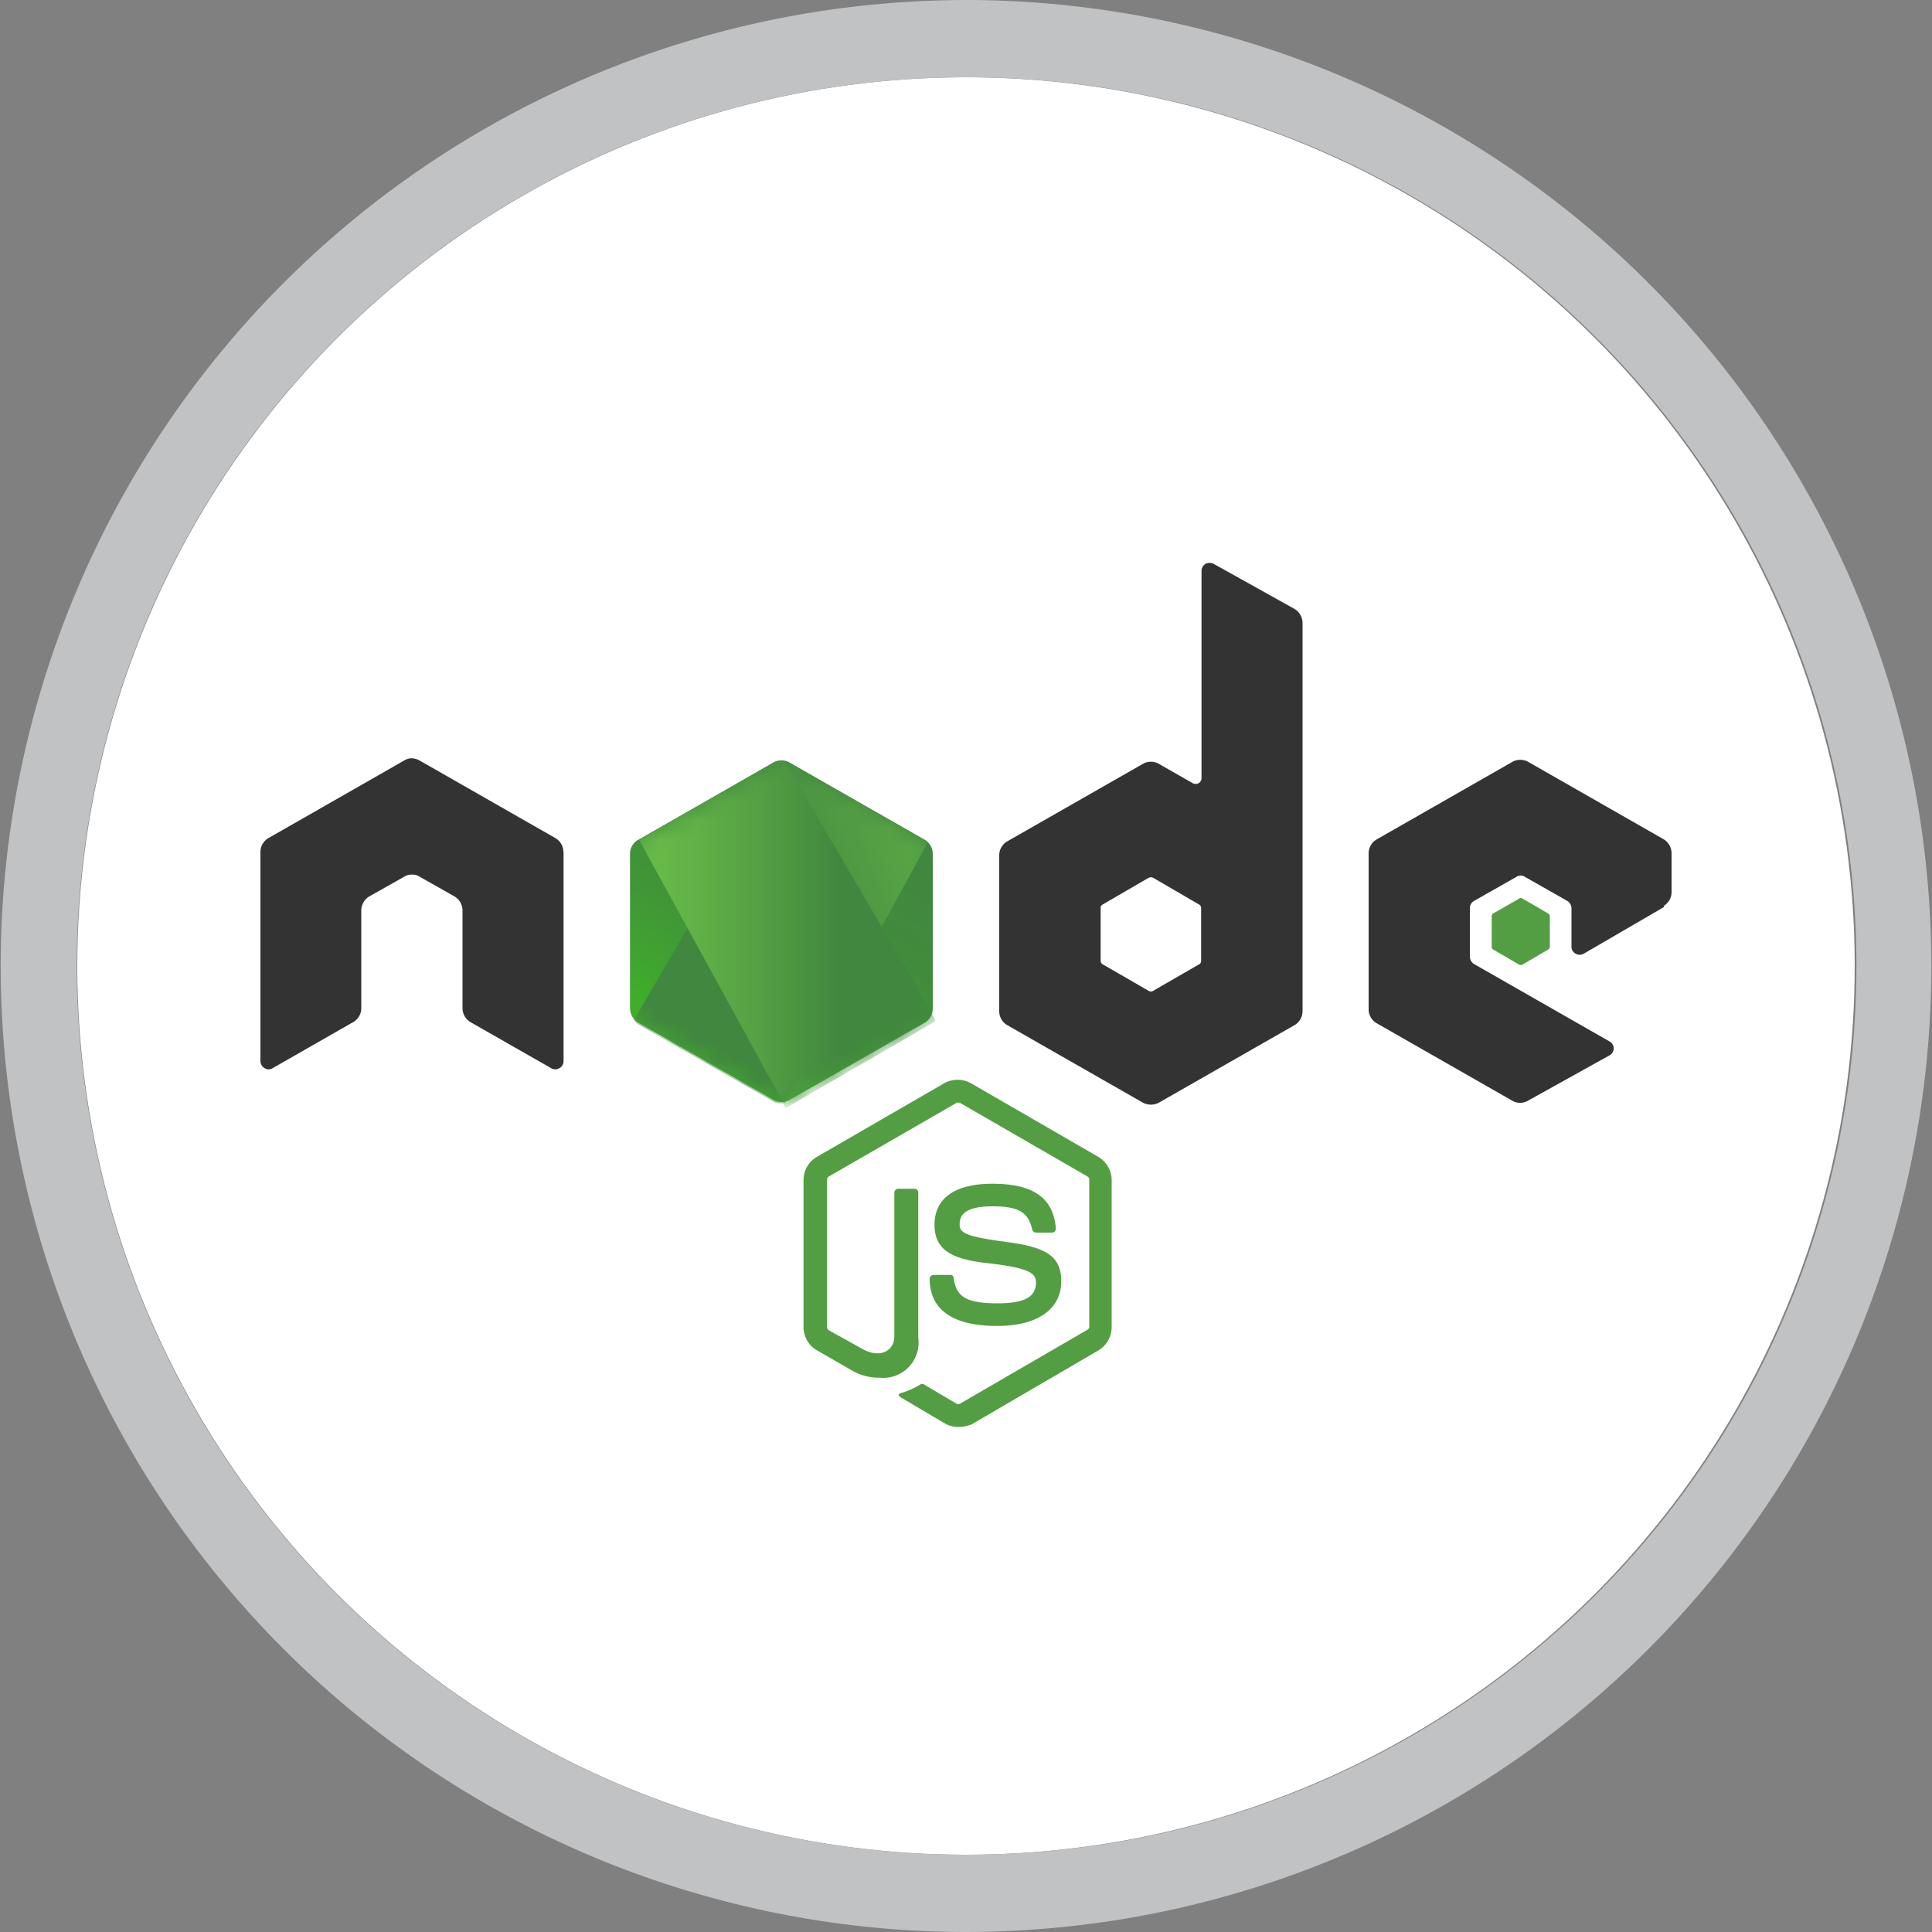 <svg id="Ebene_1" data-name="Ebene 1" xmlns="http://www.w3.org/2000/svg" xmlns:xlink="http://www.w3.org/1999/xlink" viewBox="0 0 100 100"><rect x="0" y="0" width="100" height="100" fill="#808080" stroke="none"/><defs><style>.cls-1{fill:#fff;}.cls-2{fill:#c1c2c4;}.cls-3{fill:#539e43;}.cls-4{fill:#333;}.cls-5{fill:url(#Unbenannter_Verlauf_7);}.cls-6{mask:url(#mask);}.cls-7{fill:none;}.cls-8{fill:url(#Unbenannter_Verlauf_5);}.cls-9{mask:url(#mask-2);}.cls-10,.cls-11,.cls-12,.cls-13,.cls-14{fill-rule:evenodd;}.cls-10{fill:url(#Unbenannter_Verlauf_6);}.cls-11{fill:url(#Unbenannter_Verlauf_6-2);}.cls-12{fill:url(#Unbenannter_Verlauf_6-3);}.cls-13{fill:url(#Unbenannter_Verlauf_6-4);}.cls-14{fill:url(#Unbenannter_Verlauf_7-2);}</style><linearGradient id="Unbenannter_Verlauf_7" x1="-490.32" y1="-1.34" x2="-490.33" y2="-1.36" gradientTransform="matrix(532.1, 0, 0, -606.29, 260941.61, -770.53)" gradientUnits="userSpaceOnUse"><stop offset="0" stop-color="#41873f"/><stop offset="0.33" stop-color="#418b3d"/><stop offset="0.64" stop-color="#419637"/><stop offset="0.93" stop-color="#3fa92d"/><stop offset="1" stop-color="#3fae2a"/></linearGradient><mask id="mask" x="32.6" y="39.36" width="15.69" height="17.77" maskUnits="userSpaceOnUse"><g id="c"><path id="a" class="cls-1" d="M40.87,39.47a.84.84,0,0,0-.84,0l-7,4a.82.82,0,0,0-.42.73v8a.87.87,0,0,0,.42.73l7,4a.84.84,0,0,0,.84,0l7-4a.83.83,0,0,0,.41-.73v-8a.86.86,0,0,0-.41-.73Z"/></g></mask><linearGradient id="Unbenannter_Verlauf_5" x1="-490.34" y1="-1.35" x2="-490.3" y2="-1.33" gradientTransform="matrix(519.69, 0, 0, -606.04, 254862.11, -769.29)" gradientUnits="userSpaceOnUse"><stop offset="0.14" stop-color="#41873f"/><stop offset="0.4" stop-color="#54a044"/><stop offset="0.71" stop-color="#66b848"/><stop offset="0.91" stop-color="#6cc04a"/></linearGradient><mask id="mask-2" x="32.6" y="38" width="15.9" height="19.33" maskUnits="userSpaceOnUse"><g id="c-2" data-name="c"><path id="a-2" data-name="a" class="cls-1" d="M40.87,39.47a.84.84,0,0,0-.84,0l-7,4a.82.82,0,0,0-.42.73v8a.87.87,0,0,0,.42.73l7,4a.84.84,0,0,0,.84,0l7-4a.83.83,0,0,0,.41-.73v-8a.86.86,0,0,0-.41-.73Z"/></g></mask><linearGradient id="Unbenannter_Verlauf_6" x1="-572.85" y1="-140.35" x2="-570" y2="-140.35" gradientTransform="matrix(4.51, 0, 0, -1.69, 2618.08, -199.74)" gradientUnits="userSpaceOnUse"><stop offset="0.09" stop-color="#6cc04a"/><stop offset="0.29" stop-color="#66b848"/><stop offset="0.6" stop-color="#54a044"/><stop offset="0.86" stop-color="#41873f"/></linearGradient><linearGradient id="Unbenannter_Verlauf_6-2" x1="-490.37" y1="-1.35" x2="-490.34" y2="-1.35" gradientTransform="matrix(519.13, 0, 0, -606.53, 254595.99, -770.87)" xlink:href="#Unbenannter_Verlauf_6"/><linearGradient id="Unbenannter_Verlauf_6-3" x1="-881.25" y1="63.19" x2="-878.4" y2="63.19" gradientTransform="matrix(1.69, 0, 0, -3.95, 1536.57, 302.4)" xlink:href="#Unbenannter_Verlauf_6"/><linearGradient id="Unbenannter_Verlauf_6-4" x1="-491.59" y1="0.41" x2="-491.53" y2="0.41" gradientTransform="matrix(268.59, 0, 0, -167.59, 132067.52, 124.07)" xlink:href="#Unbenannter_Verlauf_6"/><linearGradient id="Unbenannter_Verlauf_7-2" x1="-491.52" y1="0.49" x2="-491.56" y2="0.37" gradientTransform="matrix(268.59, 0, 0, -167.59, 132067.52, 124.07)" xlink:href="#Unbenannter_Verlauf_7"/></defs><title>ewm_</title><circle class="cls-1" cx="50" cy="50" r="46"/><path class="cls-2" d="M50.06,4a46,46,0,0,1,7.31,91.42A46.78,46.78,0,0,1,50,96,46,46,0,0,1,42.63,4.59,47,47,0,0,1,50.06,4m0-4h0A50.74,50.74,0,0,0,42,.65,50,50,0,0,0,50,100,50.84,50.84,0,0,0,58,99.35,50,50,0,0,0,50.06,0Z"/><path class="cls-3" d="M49.6,73.86a1.39,1.39,0,0,1-.69-.18l-2.2-1.3c-.33-.18-.16-.25-.06-.28a3.91,3.91,0,0,0,1-.45.16.16,0,0,1,.16,0l1.69,1a.23.23,0,0,0,.2,0l6.58-3.82a.18.18,0,0,0,.1-.18V61.07a.18.18,0,0,0-.1-.18l-6.58-3.8a.23.23,0,0,0-.2,0l-6.59,3.8a.19.19,0,0,0-.1.18v7.61a.19.19,0,0,0,.1.18l1.8,1c1,.5,1.58-.08,1.58-.66V61.73a.21.21,0,0,1,.2-.2h.85a.2.2,0,0,1,.19.2v7.51a1.83,1.83,0,0,1-2,2.07,2.78,2.78,0,0,1-1.51-.42l-1.74-1a1.39,1.39,0,0,1-.69-1.2V61.08a1.39,1.39,0,0,1,.69-1.2l6.59-3.81a1.43,1.43,0,0,1,1.39,0l6.59,3.81a1.41,1.41,0,0,1,.69,1.2V68.7a1.41,1.41,0,0,1-.69,1.2L50.3,73.72a1.72,1.72,0,0,1-.7.14Zm2-5.23c-2.88,0-3.48-1.32-3.48-2.44a.2.2,0,0,1,.2-.2h.86a.16.16,0,0,1,.18.16c.13.88.51,1.31,2.26,1.31,1.39,0,2-.32,2-1.06,0-.43-.16-.74-2.33-1-1.8-.18-2.92-.57-2.92-2s1.12-2.13,3-2.13c2.11,0,3.15.73,3.28,2.31a.23.23,0,0,1-.05.15.21.21,0,0,1-.13.07h-.86a.2.2,0,0,1-.18-.15c-.2-.91-.71-1.21-2.06-1.21-1.52,0-1.7.53-1.7.93s.21.62,2.26.89,3,.64,3,2.06S53.73,68.63,51.63,68.63Z"/><path class="cls-4" d="M29.16,44.09a.83.83,0,0,0-.43-.72l-7-4a1,1,0,0,0-.38-.12h-.06a.71.71,0,0,0-.38.12l-7,4a.83.83,0,0,0-.43.72V54.93a.43.43,0,0,0,.22.36.38.38,0,0,0,.41,0l4.16-2.38a.83.83,0,0,0,.43-.72V47.12a.85.85,0,0,1,.43-.73l1.77-1a.74.74,0,0,1,.43-.12.68.68,0,0,1,.41.12l1.77,1a.85.85,0,0,1,.43.73v5.07a.84.84,0,0,0,.42.72l4.17,2.38a.4.4,0,0,0,.42,0,.41.41,0,0,0,.22-.36l0-10.84ZM62.81,29.18a.49.49,0,0,0-.41,0,.45.45,0,0,0-.21.37V40.28a.3.3,0,0,1-.15.26.32.32,0,0,1-.3,0l-1.75-1a.84.84,0,0,0-.84,0l-7,4a.83.83,0,0,0-.43.73v8.07a.83.83,0,0,0,.43.73l7,4a.89.89,0,0,0,.84,0l7-4a.85.85,0,0,0,.43-.73V32.26a.86.86,0,0,0-.43-.75l-4.18-2.33Zm-.64,20.55a.19.19,0,0,1-.1.18l-2.39,1.38a.22.22,0,0,1-.22,0l-2.39-1.38a.21.21,0,0,1-.1-.18V47a.18.18,0,0,1,.1-.18l2.39-1.39a.28.28,0,0,1,.22,0l2.39,1.39a.2.2,0,0,1,.1.18v2.78Zm23.94-2.84a.83.83,0,0,0,.41-.73v-2a.85.85,0,0,0-.41-.72l-7-4a.84.84,0,0,0-.84,0l-7,4a.83.83,0,0,0-.43.73v8.07a.83.83,0,0,0,.43.73l7,4a.8.8,0,0,0,.82,0l4.21-2.34a.41.41,0,0,0,0-.73l-7-4a.46.46,0,0,1-.22-.37V47a.43.43,0,0,1,.22-.37l2.2-1.25a.4.4,0,0,1,.42,0l2.2,1.25a.46.46,0,0,1,.22.37v2a.4.4,0,0,0,.21.36.42.42,0,0,0,.43,0l4.16-2.42Z"/><path class="cls-3" d="M78.63,46.51a.14.14,0,0,1,.17,0l1.33.77a.17.17,0,0,1,.09.15V49a.17.17,0,0,1-.09.15l-1.33.78a.17.17,0,0,1-.17,0l-1.34-.78a.16.16,0,0,1-.08-.15V47.43a.16.16,0,0,1,.08-.15Z"/><path class="cls-5" d="M40.87,39.47a.84.84,0,0,0-.84,0l-7,4a.82.82,0,0,0-.42.73v8a.87.87,0,0,0,.42.73l7,4a.84.84,0,0,0,.84,0l7-4a.83.83,0,0,0,.41-.73v-8a.86.86,0,0,0-.41-.73Z"/><g class="cls-6"><path class="cls-7" d="M40,39.47l-7,4a.86.86,0,0,0-.44.73v8a.8.8,0,0,0,.21.53l7.83-13.41a1,1,0,0,0-.63.1Zm.68,17.6a1,1,0,0,0,.2-.08l7-4a.83.83,0,0,0,.43-.73v-8a.89.89,0,0,0-.24-.58L40.69,57.07Z"/><path class="cls-8" d="M47.84,43.48l-7-4-.21-.08L32.81,52.8A.83.83,0,0,0,33,53l7,4a.8.8,0,0,0,.64.08L48,43.65a1,1,0,0,0-.18-.17Z"/></g><g class="cls-9"><path class="cls-7" d="M48.28,52.25v-8a.86.86,0,0,0-.44-.73l-7-4a.82.82,0,0,0-.26-.1l7.64,13.06a.27.27,0,0,0,.05-.18ZM33,43.48a.86.86,0,0,0-.44.73v8A.91.91,0,0,0,33,53l7,4a.77.77,0,0,0,.54.1L33.09,43.47Z"/><path class="cls-10" d="M39.8,38l-.1,0h.13Z"/><path class="cls-11" d="M47.85,53a1,1,0,0,0,.42-.53L40.6,39.37a.88.88,0,0,0-.59.1l-6.93,4,7.48,13.64a1.86,1.86,0,0,0,.31-.1l7-4Z"/><path class="cls-12" d="M48.5,52.85l0-.09v.12l0,0Z"/><path class="cls-13" d="M47.85,53l-7,4a1.19,1.19,0,0,1-.32.1l.13.25,7.73-4.48v-.1l-.2-.33a.77.77,0,0,1-.38.55Z"/><path class="cls-14" d="M47.85,53l-7,4a1.19,1.19,0,0,1-.32.1l.13.25,7.73-4.48v-.1l-.2-.33a.77.77,0,0,1-.38.55Z"/></g></svg>
